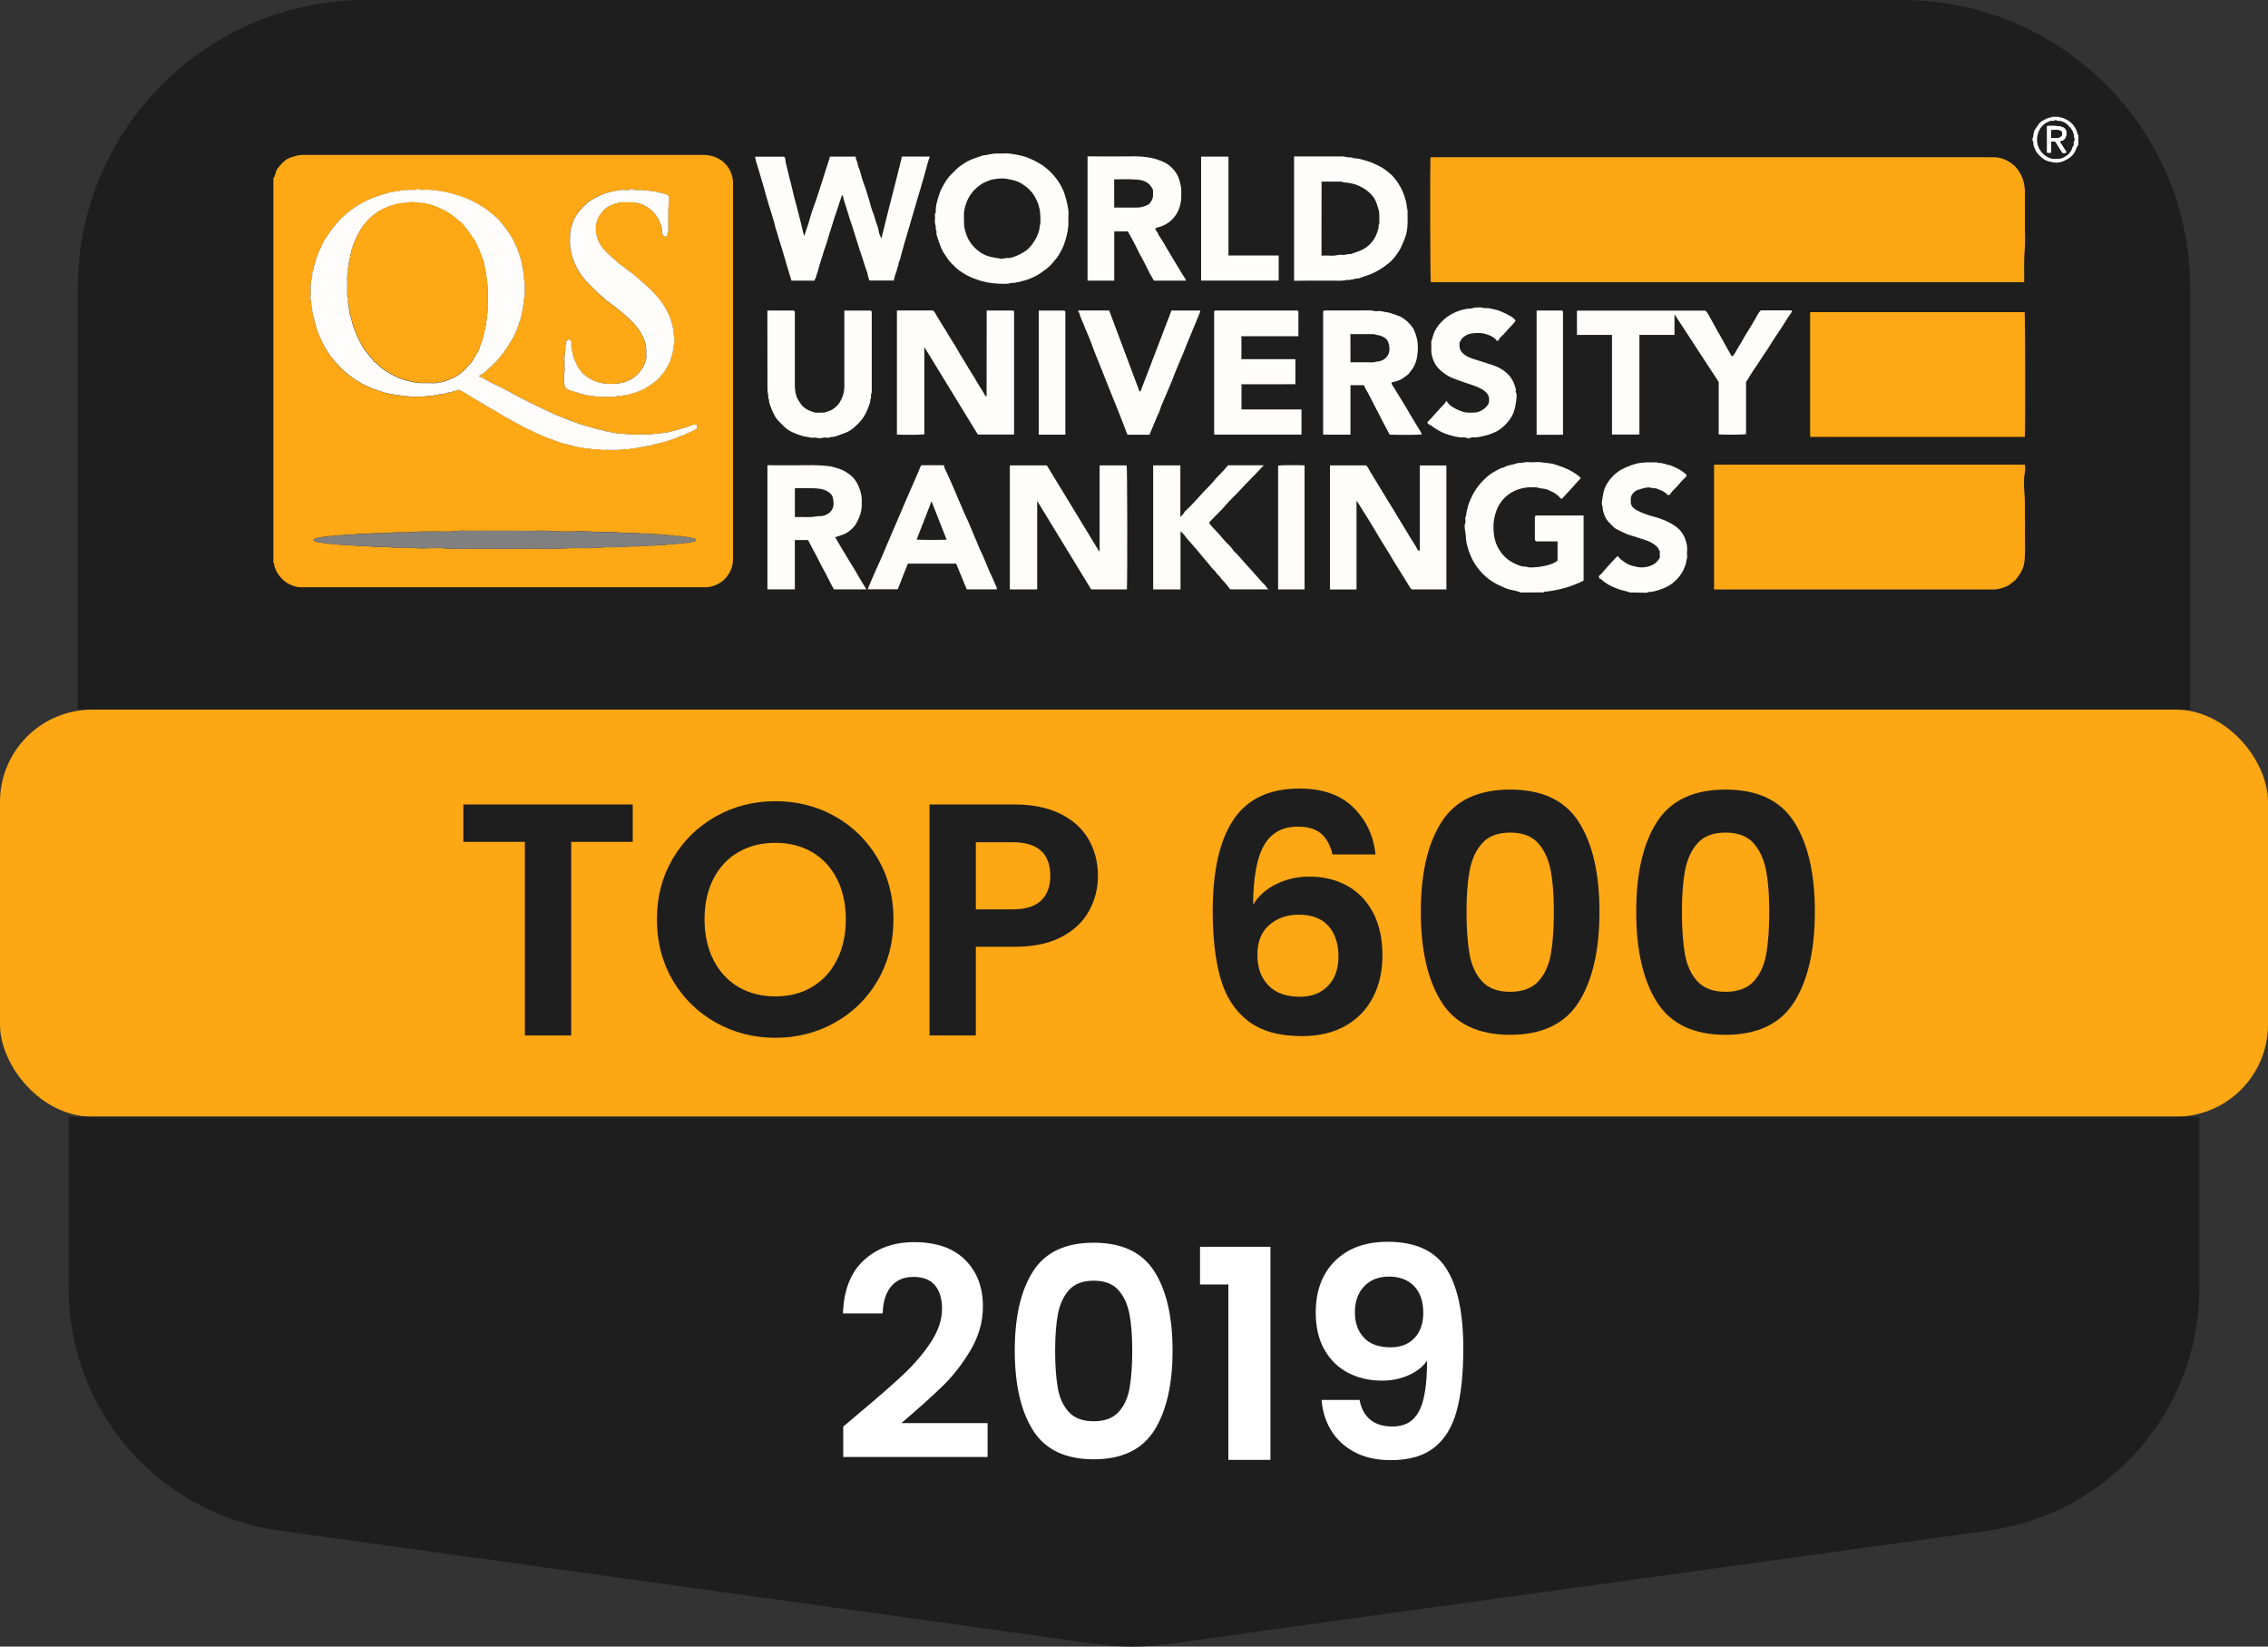 <?xml version="1.0" encoding="UTF-8"?>
<svg id="Layer_2" data-name="Layer 2" xmlns="http://www.w3.org/2000/svg" viewBox="0 0 1028.25 746.32">
  <rect x="0" y="0" width="1028.25" height="746.32" fill="#333333" stroke="none"/>
  <defs>
    <style>
      .cls-1 {
        fill: gray;
      }

      .cls-2 {
        fill: #fea815;
      }

      .cls-3 {
        fill: #1e1e1e;
      }

      .cls-4 {
        fill: #686764;
      }

      .cls-5 {
        fill: #fff;
      }

      .cls-6 {
        fill: #fea714;
      }

      .cls-7 {
        fill: #fefdfc;
      }
    </style>
  </defs>
  <g id="Layer_1-2" data-name="Layer 1">
    <g>
      <path class="cls-3" d="M862.36,0H165.89C93.74,0,35.26,58.49,35.26,130.64v191.01h957.73v-191.01C992.99,58.49,934.51,0,862.36,0ZM313.71,245.64c-.53.27-1.33-.06-1.89.4-1.53-.23-3,.53-4.52.33-.8-.1-1.47.5-2.3.37-.73-.13-1.56-.23-2.23,0-1.49.53-3.02.07-4.52.33-2.39.43-4.79.03-7.11.4-2.4.37-4.76,0-7.12.3-3.92.53-7.88,0-11.77.4-3.79.4-7.51.26-11.27.23-4.39-.03-8.74.53-13.16.4-4.43-.13-8.88-.03-13.3-.03h-13.3c-4.42,0-8.88-.07-13.3.03-3.49.1-6.92-.5-10.41-.4-3.52.1-7.04.27-10.54-.07-3.59-.36-7.18.1-10.73-.33-2.8-.33-5.59.07-8.32-.33-2.19-.3-4.42,0-6.58-.33-1.76-.27-3.52-.07-5.22-.33-1.33-.2-2.69-.07-3.99-.34-1.2-.23-2.36-.1-3.49-.33-.8-.17-1.66-.13-2.43-.33-.76-.2-1.56-.1-2.26-.33-.49-.16-1.17-.15-1.59-.68-.05-.06-.09-.13-.13-.21-.02-.05-.05-.12-.07-.18.9-.4,1.73-.96,2.69-.86.73.06,1.26-.4,1.93-.4s1.4.26,1.93-.33c.03-.04.1,0,.16,0,1.6.23,3.13-.34,4.69-.34,2.39.04,4.72-.6,7.12-.33,1.92-.7,3.95-.07,5.88-.37,3.06-.46,6.15-.06,9.18-.39,1.63-.17,3.26-.24,4.88-.27,1.63-.03,3.36.13,5.02-.03,6.52-.64,13.04-.17,19.55-.34,3.13-.66,6.22-.26,9.35-.33,3.22-.06,6.45,0,9.67,0h9.51c3.52,0,7.01.1,10.54-.03,4.15-.13,8.28.46,12.47.4,4.15-.07,8.31-.3,12.43.06,3.72.34,7.42-.1,11.07.34,2.96.33,5.92-.07,8.85.33,2.16.3,4.32,0,6.41.33,1.86.3,3.76.03,5.55.37,1.27.2,2.56.26,3.86.26.77.04,1.43.5,2.26.4.73-.06,1.56-.3,2.3.3.13.1.46.03.69,0,1.63-.13,3.13.63,4.73.73.1-.02.22.11.36.26.07.08.15.17.23.24-.04.13-.09.23-.16.32-.41.63-1.14.48-1.6.71Z"/>
      <rect class="cls-6" y="321.65" width="1028.25" height="184.5" rx="41.79" ry="41.79"/>
      <path class="cls-3" d="M31.08,506.15h966.08v77.75c0,55.38-40.86,102.27-95.72,109.85l-372.94,51.53c-10.04,1.39-20.22,1.39-30.26,0l-371.49-51.49c-54.84-7.6-95.67-54.48-95.67-109.85v-77.79Z"/>
      <g>
        <path class="cls-2" d="M332.33,82.96c0-2.46-.73-4.85-2.09-6.91-.94-1.5-2.23-2.76-3.73-3.69-2.23-1.4-4.79-2.13-7.41-2.13h-179.64c-1.56,0-3.12-.1-4.72.3-1.09.27-2.16.57-3.22.96-2.13.77-3.63,2.4-5.02,4.06-.73.86-1.53,1.86-1.53,3.16-.6.5-.23,1.53-1.03,1.89v174.52c.33-.04.33.2.33.43-.03.9.33,1.66.67,2.49,1.13,2.86,3.89,5.92,7.28,7.22,1.26.46,2.56.9,3.95.9h184.29c1-.04,1.96-.24,2.89-.57,2.76-.9,5.06-2.49,6.72-4.95,1.46-2.1,2.26-4.62,2.26-7.19-.03-56.81-.03-113.67,0-170.49ZM255.96,167.54c-.06-1.09-.06-2.19-.03-3.29,0-1.06-.2-2.16.03-3.12.4-1.5.3-3.03.3-4.52,0-.6.67-1.07.27-1.8l1.06-.93c.34-.08.58.02.79.21.05.04.1.09.15.14.14.14.28.32.43.49.04.03.08.08.13.12h0c-.37,1.68.06,3.36.36,4.99.37,1.8.97,3.53,1.8,5.12.58,1.14,1.21,2.26,2,3.25.17.21.34.42.52.62.17.19.34.37.53.54.18.18.37.35.57.51,1.39,1.11,2.9,2.03,4.52,2.73.61.27,1.22.49,1.84.67,2.86.83,5.78.84,8.67.59,2.86-.3,5.59-1.36,7.85-3.12,1.96-1.43,3.12-3.29,4.25-5.32.27-.5.1-1.13.6-1.5-.17-.86.5-1.56.37-2.46-.07-.8-.1-1.63-.04-2.43-.03-3.29-1.16-6.21-2.92-8.97-.23-.36-.47-.71-.72-1.04-.24-.34-.5-.67-.77-1-1.59-1.92-3.45-3.59-5.26-5.28-.13-.12-.26-.23-.4-.35-1.94-1.73-3.97-3.32-6.09-4.8-.48-.35-.96-.71-1.42-1.07-2.25-1.75-4.32-3.7-6.32-5.7-.02-.02-.03-.04-.05-.04-.8-.79-1.59-1.6-2.38-2.4l-.03-.03c-1-1.01-1.93-2.1-2.76-3.24-1.43-1.93-2.62-4.02-3.56-6.24-.16-.42-.32-.84-.46-1.27-.17-.5-.33-1-.47-1.51-.27-.91-.49-1.84-.67-2.77-.53-2.53-.33-5.02-.23-7.48.1-1.83.67-3.69,1.37-5.45,1.33-3.5,3.85-6.06,6.51-8.52,1.3-1.23,5.62-3.45,7.48-4.02,1.63-.53,3.29-1,4.99-1.33,1.56-.26,3.19-.6,4.85-.43.64.03,1.33.23,1.96-.3.37-.2.8-.2,1.17,0,.8.5,1.66.37,2.46.3,1.86-.17,3.69.4,5.55.4.63,0,1.3.4,1.93.3.63-.1,1.16.3,1.73.43.66.17,1.43.03,1.93.33.23.14.49.23.75.31.53.16,1.09.27,1.56.61.06.04.12.09.18.15.17.15.33.34.47.59.03.7.03,1.4-.04,2.13-.6,4.42-.23,8.88-.3,13.33,0,.67-.62,1.19-.41,1.75.01.04.03.07.05.11,0,.02.01.05.03.07-.5.7-1.06.63-1.63.53-.19-.18-.35-.39-.47-.61-.25-.43-.38-.94-.36-1.45,0-1.52-.48-3.2-1.21-4.77,0-.02-.01-.04-.03-.06-.15-.31-.3-.61-.47-.91-.32-.6-.68-1.17-1.05-1.7,0-.01-.02-.03-.03-.04-.89-1.27-1.99-2.36-3.25-3.27-.19-.15-.38-.29-.58-.42-.68-.47-1.43-.83-2.22-1.12-.02-.01-.03-.01-.04-.02-.79-.3-1.62-.53-2.46-.75-2.59-.67-5.22-.2-7.81-.33-2.66.73-5.32,1.39-7.35,3.52-1.36,1.4-2.49,2.89-3.02,4.79-.27.89-.6,1.76-.53,2.72.06.93-.1,1.86.03,2.76.1.87.46,1.66.66,2.5.3,1.43,1.17,2.56,1.9,3.72.07.11.15.22.24.35.08.11.17.22.26.34.19.23.39.48.61.74.13.14.27.29.4.44.37.4.78.82,1.2,1.24.87.86,1.79,1.7,2.55,2.34.24.2.46.38.66.53.32.26.63.55.93.84.52.49,1.04.99,1.63,1.39,1.84,1.25,3.5,2.77,5.38,3.99.01.01.03.02.04.03.69.47,1.33,1.04,1.89,1.6.05.04.09.08.14.12.82.76,1.68,1.47,2.53,2.19.11.08.21.17.31.27.2.17.39.34.58.51.91.82,1.82,1.58,2.68,2.42.29.27.57.55.84.84,2.42,2.58,4.67,5.23,6.35,8.38,1.4,2.63,1.9,3.59,2.76,6.81.37,1.4.6,2.8.7,4.23.1,1.03.33,2.06.33,3.12-.03,1.07-.4,2.06-.43,3.13-.03.93-.4,1.89-.56,2.82-.17,1.03-.8,1.93-.77,3-1.26,2.19-2.13,4.65-3.99,6.48-.6.56-.96,1.36-1.59,1.93-1.67,1.46-3.43,2.76-5.32,3.89-1.9,1.09-3.93,1.96-6.02,2.56-1.37.36-2.7.89-4.12.89-.67-.03-1.2.5-1.93.37-.67-.17-1.37-.07-1.93.3-.2.13-.57.03-.87.03-1.53,0-3.12-.1-4.65.04-1.93.13-3.82-.3-5.72-.47-1.43-.17-2.86-.46-4.25-.86-1.43-.34-2.76-.93-4.16-1.27-1.15-.29-2.25-.72-3-1.54l-.03-.03c-.11-.12-.21-.25-.3-.39-.36-1.56-.56-3.19-.53-4.79-.03-.99.5-1.92.4-2.96ZM315.31,244.93c-.41.63-1.14.48-1.6.71-.53.27-1.33-.06-1.89.4-1.53-.23-3,.53-4.52.33-.8-.1-1.47.5-2.3.37-.73-.13-1.56-.23-2.23,0-1.49.53-3.02.07-4.52.33-2.39.43-4.79.03-7.11.4-2.4.37-4.76,0-7.12.3-3.92.53-7.88,0-11.77.4-3.79.4-7.51.26-11.27.23-4.39-.03-8.74.53-13.16.4-4.43-.13-8.88-.03-13.3-.03h-13.3c-4.42,0-8.88-.07-13.3.03-3.49.1-6.92-.5-10.41-.4-3.52.1-7.04.27-10.54-.07-3.59-.36-7.18.1-10.73-.33-2.8-.33-5.59.07-8.32-.33-2.19-.3-4.42,0-6.58-.33-1.76-.27-3.52-.07-5.22-.33-1.33-.2-2.69-.07-3.99-.34-1.2-.23-2.36-.1-3.49-.33-.8-.17-1.66-.13-2.43-.33-.76-.2-1.56-.1-2.26-.33-.49-.16-1.17-.15-1.59-.68-.05-.06-.09-.13-.13-.21s-.08-.16-.11-.25c.9-.39,1.73-.96,2.7-.86.73.07,1.26-.4,1.93-.4.63-.03,1.36.23,1.92-.33.04-.03.1,0,.17,0,1.56.26,3.13-.33,4.69-.33,2.39.03,4.72-.57,7.11-.34,1.93-.66,3.96-.06,5.89-.36,3.06-.5,6.15-.07,9.17-.4,1.67-.17,3.23-.23,4.89-.27,1.7-.03,3.36.14,5.02-.03,6.52-.63,13.03-.2,19.55-.33,3.09-.67,6.22-.27,9.34-.33,3.23-.07,6.45,0,9.68,0h9.51c3.52,0,7.04.09,10.54-.04,4.18-.13,8.31.47,12.46.4,4.16-.07,8.32-.27,12.44.07,3.69.33,7.41-.1,11.07.33,2.96.33,5.95-.07,8.84.33,2.16.3,4.32,0,6.42.33,1.86.3,3.76.04,5.55.37,1.3.2,2.56.27,3.86.27.76.03,1.43.5,2.26.4.76-.07,1.59-.3,2.29.29.17.1.47.04.7,0,1.63-.13,3.13.64,4.72.74.13,0,.26.16.4.32.07.08.15.17.23.24-.04.13-.09.23-.16.32ZM316.04,194.14s-.02.01-.03.02c-.32.17-.64.36-.96.55-.82.48-1.63.98-2.48,1.32-.17.06-.35.12-.52.17-1.1.34-1.96,1.2-3.16,1.2-.12.07-.24.13-.36.19-.35.17-.69.35-1.05.5-1.43.62-2.93,1.05-4.37,1.6-1.77.64-3.63.97-5.46,1.43-.88.23-1.74.46-2.6.71-.27.07-.55.15-.82.23-.6.21-1.3-.07-1.87.31-.07.04-.13.09-.2.15-.71-.15-1.37.09-2.06.26-.34.08-.69.15-1.06.14-.73-.03-1.43.47-2.26.3-.83-.17-1.46.46-2.29.36-.8-.13-1.63-.13-2.43,0-2.99.67-6.02.14-9.01.34-.76.06-1.43-.5-2.26-.37-.73.13-1.5.13-2.23,0-1.63-.36-3.29-.33-4.88-.7-1.2-.3-2.43-.23-3.53-.7-1.1-.46-2.39-.29-3.39-.99-1.86,0-3.42-.97-5.12-1.47-1.6-.49-3.16-1.23-4.75-1.82-4.49-1.77-8.72-4.03-12.97-6.22-2.89-1.5-5.75-3.13-8.51-4.89-1.43-.9-2.99-1.66-4.46-2.56-2.42-1.46-4.88-2.92-7.34-4.35-1.83-1.07-3.6-2.33-5.76-3.2-.96.64-2.19.5-3.15,1.1-.8.43-1.8-.03-2.5.67-.93-.17-1.69.6-2.62.33-.57-.13-.84.5-1.43.4-.44-.07-1.04-.23-1.43.26-.07.04-.24.04-.34.04-1.86-.27-3.69.46-5.55.36-1.83-.1-3.72.14-5.52-.1-1.13-.16-2.26-.1-3.32-.33-1.3-.27-2.63-.3-3.89-.6-1.27-.3-2.63-.4-3.83-.8-2.06-.69-4.15-1.29-6.18-2.16-1.16-.5-2.36-1.03-3.49-1.59-2.23-1.1-4.22-2.6-6.25-4.06-2.36-1.69-4.36-3.86-6.28-6.02-2.93-3.29-5.26-7.04-6.95-11.1-1.1-2.53-2.13-5.12-2.6-7.91-.12-.74-.51-1.49-.6-2.24-.02-.09-.03-.17-.03-.26v-.06c0-.07-.01-.13-.02-.2-.01-.09-.02-.17-.04-.26-.08-.35-.21-.69-.28-1.03-.05-.29-.07-.59.01-.91,0-.01-.01-.01-.01-.02-.23-.35-.33-.72-.37-1.1-.07-.49-.03-1.01-.06-1.53-.02-.3-.06-.6-.16-.9-.13-.35-.19-.74-.2-1.14-.05-.87.1-1.8.1-2.69,0-1-.08-2.02-.03-3.01.01-.24.03-.48.06-.71.17-1.23.14-2.53.6-3.73.04-.15.06-.3.07-.46.03-.2.04-.41.02-.62-.02-.09-.03-.18-.05-.28v-.08c0-.42.3-.74.39-1.15.6-2.82,1.43-5.58,2.5-8.28.5-1.29,1.16-2.49,1.73-3.75.83-1.93,2.12-3.59,3.29-5.36.83-1.26,1.83-2.39,2.76-3.55.83-1.07,1.76-2.07,2.72-3,2.13-2.02,4.46-3.85,6.92-5.42,1.16-.76,2.36-1.46,3.62-2.06,1.93-.93,3.89-1.76,5.89-2.46,1.83-.63,3.69-1.03,5.52-1.66.6-.2,1.33.17,1.89-.4,1.13.1,2.23-.26,3.29-.43,2.03-.33,4.06-.23,6.09-.27.6,0,1.13-.7,1.73-.33.76.47,1.53.37,2.29.3,2.16-.17,4.29.17,6.42.4,1.86.26,3.75.63,5.58,1.1,1.86.43,3.73.99,5.52,1.66,2.13.76,4.16,1.66,6.12,2.76,1.79,1,3.56,2.09,5.22,3.29.8.56,1.46,1.26,2.19,1.83,1.1.8,2.1,1.73,3,2.72,1.99,2.33,3.95,4.69,5.51,7.38,1.14,1.87,2.1,3.86,2.9,5.89.37.87.7,1.75.98,2.66.1.3.2.61.28.92.1.32.19.64.27.97.13.52.25,1.04.36,1.57.27,1.46.6,2.89.77,4.35.01.12.02.25.03.38.06.88.03,1.77.27,2.58.06.24.12.48.16.72.19,1.04.17,2.08.14,3.12-.01.58-.02,1.16,0,1.75.01.47.04.95.01,1.44-.03.57-.11,1.14-.31,1.72-.34.93-.04,1.96-.3,2.95-.08.32-.14.64-.21.96-.19.96-.35,1.92-.52,2.9-.21,1.17-.54,2.3-.91,3.42-.21.67-.44,1.33-.66,2-.73,2.23-1.69,4.36-2.89,6.38-1.2,2.06-2.49,4.06-3.89,5.99-.94,1.26-1.95,2.48-3.02,3.65-.98,1.06-2,2.07-3.07,3.04-.11.1-.22.19-.33.29-.17.15-.33.31-.5.46-1.15,1.05-2.31,2.14-3.75,2.83-.01.01-.02.01-.03.03-.02.01-.03.02-.05.04-.07.08-.15.19-.25.3,2.46.96,4.55,2.52,6.98,3.62,2.42,1.1,4.82,2.3,7.15,3.59,5.32,2.96,10.8,5.59,16.29,8.25,2.79,1.39,5.72,2.59,8.64,3.72,2.93,1.13,5.89,2.23,8.88,3.16,1.53.46,3.12.83,4.65,1.3,1.63.49,3.29.69,4.86,1.26.13.07.3.1.46.1.6.07,1.2-.1,1.8.3.46.3,1.13.13,1.76.33.83.27,1.83.27,2.76.33,2.36.17,4.72.63,7.11.44,1.3-.1,2.63-.1,3.96,0,2.09.16,4.16-.5,6.25-.37.7-.53,1.56-.17,2.26-.4.18-.05.36-.09.55-.1.18-.03.36-.04.54-.05h.12c.18-.02.36-.03.53-.05.18-.03.35-.06.52-.13.7-.27,1.43-.47,2.16-.6,1.77-.43,6.45-1.73,8.15-2.46.04-.01.08-.03.12-.05.15-.07.28-.15.41-.25l.03-.03h1.8c.23.53.1,1.09.1,1.69Z"/>
        <path class="cls-7" d="M689.63,268.58c-.17-.1-2.03-.66-2.19-.7-1.8-.4-3.59-.7-5.29-1.46-.93-.4-1.86-.86-2.76-1.26-3.26-1.56-6.15-3.79-8.48-6.55-1.8-2.09-3.26-4.46-4.29-7.02-.96-2.23-1.6-4.59-1.96-6.98-.13-1.16-.07-2.36-.33-3.49-.2-.83-.2-1.63-.3-2.46-.13-.86.47-1.6.4-2.46-.07-.8-.33-1.7.3-2.46-.07-1.23.4-2.36.63-3.52.37-1.83,1.1-3.46,1.9-5.09,1.56-3.32,3.82-6.25,6.58-8.68,1.16-1.1,2.46-2.03,3.86-2.76,1.33-.66,2.53-1.63,4.09-1.8,1.93-1.3,4.36-1.16,6.38-2.06,1.6.17,3.13-.53,4.69-.37,1.16.1,2.29.1,3.46,0,1.83-.2,3.59.33,5.39.43,1.23.1,2.46.33,3.66.73,1.16.4,2.33.8,3.46,1.23,2.73,1.03,5.98,2.89,7.61,4.59.07.1.1.2.13.3,0,.07.03.13,0,.17-1.73,1.63-3.19,3.56-4.85,5.29-1.23,1.3-2.43,2.66-3.66,3.92-.63-.17-.9-.63-1.23-1-.96-.96-2.09-1.76-3.36-2.33-1.23-.57-2.39-1.2-3.79-1.3-.66-.03-1.3-.13-1.93-.33-.7-.23-1.4-.33-2.13-.3-.7,0-1.4-.03-2.06,0-.5.03-1,.03-1.5.1-2.46.3-4.85,1.1-6.98,2.33-2.06,1.26-3.82,2.99-5.12,5.02-1.26,1.99-1.99,4.22-2.49,6.55s-.43,4.79-.2,7.11c.27,2.69,1.16,5.29,2.66,7.55,1.66,2.63,4.09,4.69,6.92,5.98,1.56.7,3.19,1.46,4.99,1.3,1.16.53,2.43.4,3.66.33,2.26-.1,4.46-.47,6.62-1.1,1.46-.37,2.83-1,4.02-1.9v-8.74h-9.67c-.6-.33-.6-.76-.6-1.26v-10.01l.47-.47h21.61v29.52c-2.43,1.23-4.95,2.23-7.58,3.03-1.2.37-2.39.7-3.59.96-2.23.4-4.39.93-6.65,1.03-.03,0-.07.2-.13.3l-10.34.07Z"/>
        <path class="cls-7" d="M739.07,268.58c-.17-.1-2.03-.66-2.19-.7-1.2-.23-2.39-.57-3.56-1.03-.76-.33-1.6-.6-2.36-.96-1.8-.8-3.46-1.9-4.89-3.22-.27-.27-.6-.27-.86-.47-.3-.27-.33-.57-.33-1.06,1.6-1.36,2.86-3.19,4.39-4.79,1.36-1.46,2.69-2.93,4.09-4.36.9,1.1,1.96,2.03,3.16,2.79,1.13.8,2.43,1.4,3.76,1.73,1.5.33,2.99.8,4.55.66,1.36-.1,2.69-.4,3.92-.9,1.7-.7,2.63-1.76,3.76-3.39v-3.06c-.5-.7-.7-1.5-1.33-2.09-1.46-1.43-3.29-2.26-5.19-2.93-2.53-.9-5.09-1.63-7.61-2.43-1.03-.33-5.78-2.53-6.45-3.16-1.66-1.63-3.52-3.13-4.42-5.42-.43-1.16-.86-2.33-.9-3.59-.03-.9-.53-1.7-.37-2.63.43-2.73.7-5.49,2.09-7.95,1.3-2.23,2.99-4.16,5.05-5.69,2.19-1.66,5.75-3.03,8.31-3.72,3.06-.83,6.15-.66,9.24-.63.66,0,1.4.4,2.09.3.73-.1,1.33.57,2.09.33.53.63,1.33.37,1.99.63,2.76,1.03,5.35,2.33,7.48,4.32v.76c-.86.76-1.66,1.6-2.43,2.46-1.3,1.6-2.69,3.09-4.19,4.49-.33.33-.4.9-.83,1.23-.3.23-.66.33-1.03.3-1.26-1.53-3.06-2.26-4.92-2.86-.13-.03-.2-.27-.43-.23-1.3.2-2.49-.53-3.82-.37-1.23.13-4.75,1.03-5.65,1.76-1.13.93-1.99,2.06-1.93,3.69.03.63,0,1.26,0,1.9.07.07.13.17.17.27.47,1.46,1.63,2.23,2.89,2.89,2.29,1.16,4.69,2.06,7.21,2.66,1.56.4,3.06.9,4.55,1.53,1.9.73,3.72,1.7,5.39,2.86,2.23,1.56,3.86,3.79,4.65,6.38.47,1.46.83,2.96.7,4.55-.1.93-.1,1.86,0,2.76.1.86-.4,1.6-.43,2.46s-.47,1.73-.8,2.59c-1.1,2.89-3.06,5.19-5.39,7.08-1.7,1.4-3.76,2.26-5.85,2.96-1.7.57-3.42,1.13-5.25,1.06-.13,0-.27.1-.3.23v.1l-7.85-.13Z"/>
        <path class="cls-5" d="M934.07,64.65c-.07-.13-.1-.3-.1-.43l.53-.53h.57c1.76-1.03,1.83-2.66,1.66-4.36-.76-1.23-.83-1.36-1.7-1.66-.7-.3-1.43-.47-2.19-.53-1.56-.1-3.09-.03-4.69-.03v12.07h1.7v-5.12h1.93c1.1,1.73,2.19,3.42,3.32,5.22.53-.1,1.09.1,1.63-.13.03-.2,0-.37-.1-.53-.86-1.33-1.73-2.63-2.56-3.96ZM929.88,62.58v-3.72c1.5.07,3.06-.37,4.62.33.57.6.57,1.36.5,2.19-.43.6-1.06,1.03-1.8,1.2h-3.32Z"/>
        <path class="cls-5" d="M942.01,61.09c-.57-2.99-2.46-5.55-5.19-6.92-1-.47-1.93-1.03-3.06-.96-.03.03-.1-.17-.13-.27h-3.46c-.07.1-.1.3-.13.3-1.2-.03-2.19.53-3.19,1.06-1,.53-2.03,1.1-2.59,2.03-.73,1.16-1.83,2.16-2.13,3.62-.1.53-.33,1.06-.27,1.6.1.6-.57.96-.37,1.6.07.2-.07.57.03.66.53.47.27,1.06.33,1.6.03.27.1.53.2.76,1.2,3.13,1.5,3.29,3.56,5.22,1.63,1.53,3.69,1.96,5.79,2.29,1.46.17,2.99-.07,4.32-.73,2.16-.96,4.12-2.23,5.19-4.59.4-.86.66-1.86,1.33-2.63l.07-4.52c-.1-.07-.3-.07-.3-.13ZM940.22,64.25c-.23.37-.03,1-.03,1.66-.76.6-.7,1.56-1.16,2.39-.76,1.2-1.76,2.16-2.99,2.83-.9.5-1.86.83-2.89.9-.53,0-1.06-.07-1.56,0-2.03.2-4.52-1.36-5.75-2.76-1.86-2.03-2.66-4.82-2.16-7.51.6-3.29,2.46-5.85,5.88-6.92.47-.17.9-.03,1.33-.1.33-.03.73.1.8-.33.57-.1.8.37,1.33.37,1.73-.03,3.36.66,4.52,1.93,1.06,1.06,2.16,2.16,2.43,3.79.63.5,0,1.26.43,1.9.33.47.23,1.2-.17,1.86Z"/>
        <path class="cls-5" d="M934.07,64.65c-.07-.13-.1-.3-.1-.43l.53-.53h.57c1.76-1.03,1.83-2.66,1.66-4.36-.76-1.23-.83-1.36-1.7-1.66-.7-.3-1.43-.47-2.19-.53-1.56-.1-3.09-.03-4.69-.03v12.07h1.7v-5.12h1.93c1.1,1.73,2.19,3.42,3.32,5.22.53-.1,1.09.1,1.63-.13.03-.2,0-.37-.1-.53-.86-1.33-1.73-2.63-2.56-3.96ZM929.88,62.58v-3.72c1.5.07,3.06-.37,4.62.33.57.6.57,1.36.5,2.19-.43.6-1.06,1.03-1.8,1.2h-3.32Z"/>
        <path class="cls-6" d="M917.71,127.88h-269.03c-.27-1.46-.4-49.8-.13-56.62h255.27c3.22,0,6.02,1.16,8.58,3.13,1.99,1.53,3.22,3.46,4.26,5.65.53,1.23.9,2.56,1.1,3.89.53,3.22.2,6.48.27,9.71.07,3.22,0,6.45,0,9.67s.23,6.58-.07,9.84c-.23,2.43-.23,4.85-.27,7.28,0,2.43.03,4.92.03,7.45h0ZM777.11,267.19v-56.59h140.97c0,1.13.2,2.29-.03,3.39-.63,3.13-.47,6.28-.23,9.34.27,3.19.17,6.35.23,9.54s0,6.45,0,9.67.1,6.45-.03,9.67c-.1,2.66-.53,5.29-2.06,7.61-.93,1.4-1.73,2.83-3.16,3.86-1.06.76-2.03,1.66-3.26,2.16-1.76.7-3.52,1.33-5.49,1.33h-126.94Z"/>
        <path class="cls-2" d="M820.66,198.03v-56.55h97.25c.27,1.43.37,50.57.1,56.55h-97.35Z"/>
        <path class="cls-7" d="M399.59,108.13c3.06-12.63,6.35-24.87,9.34-37.17h12.6c-.37,1.16-.76,2.26-1.06,3.36-.5,1.7-.86,3.42-1.4,5.12-.86,2.76-1.53,5.59-2.43,8.31-.86,2.76-1.56,5.45-2.39,8.18-.86,2.76-1.6,5.55-2.43,8.31-.66,2.19-1.33,4.39-1.96,6.62-.4,1.4-.73,2.83-1.16,4.19s-.57,2.86-1.33,4.09c.2,1.1-.57,1.96-.7,2.99s-.73,1.9-.93,2.86c-.13.7-.5,1.36-.43,2.16h-10.97c-.66-.3-.2-1.16-.76-1.56-.17-2.19-1.23-4.09-1.8-6.15-.73-2.66-1.8-5.25-2.56-7.91-.63-2.16-1.43-4.26-2.03-6.42-.7-2.63-1.8-5.15-2.49-7.75-.6-2.16-1.4-4.29-2.03-6.42-.23-.8-.43-1.63-.63-2.39-.76,0-.47.47-.57.73-.5,1.46-1.03,2.93-1.46,4.39-.83,2.66-1.86,5.25-2.59,7.91-.6,2.13-1.4,4.16-1.96,6.28-.7,2.69-1.83,5.25-2.53,7.91-.57,2.06-1.4,4.06-1.86,6.15-.3,1.4-.96,2.73-1.26,4.12-.1.47-.8.6-.37,1.16h-10.61c-.5-1.7-1.03-3.32-1.5-4.95-.57-1.96-1.13-3.89-1.73-5.85-.66-2.19-1.26-4.42-1.99-6.58-.37-1.16-.76-2.36-1.06-3.52-.27-1.2-.8-2.23-1.03-3.39-.3-1.43-.7-2.83-1.16-4.19-.43-1.4-.83-2.76-1.26-4.12-.33-1.1-.76-2.23-1.03-3.39s-.73-2.26-1-3.39c-.5-2.33-1.33-4.52-1.93-6.82-.43-1.6-.9-3.19-1.4-4.75-.53-1.7-1.13-3.36-1.4-5.22h13.1c.73.5.6,1.5.73,2.29.33,1.76.86,3.46,1.23,5.19.33,1.63.83,3.22,1.23,4.85.5,2.03.96,4.09,1.46,6.12.4,1.63.86,3.19,1.3,4.82.47,1.7.9,3.42,1.3,5.15.5,1.93,1,3.86,1.4,5.82.13.53.4,1,.53,1.73.7-2.03,1.33-3.89,1.93-5.78.73-2.29,1.26-4.65,2.13-6.88s1.6-4.42,2.29-6.65c1.16-3.66,2.33-7.31,3.52-10.97.63-1.86,1.2-3.76,1.8-5.72h11.64c-.03,1,.57,1.86.83,2.86.2.76.27,1.6.63,2.33s.5,1.53.76,2.26.4,1.6.66,2.33c.47,1.36.83,2.76,1.4,4.09s.8,2.66,1.26,3.96c.47,1.33.86,2.66,1.2,4.02.33,1.46.83,2.86,1.4,4.22.53,1.3.73,2.66,1.23,3.99.47,1.23.96,2.49,1.13,3.86.07,1,.66,1.96,1.16,3.22h0ZM759.15,151.79h-15.89v45.18h-12.43v-45.18h-15.89v-11h58.25c.63.5,1.03,1.26,1.5,2.03,1.3,2.29,2.53,4.59,3.79,6.88,1.63,2.89,3.32,5.75,4.85,8.68.43.86,1.03,1.63,1.4,2.53.13.3.43.53.8.53,1.1-1.1,1.7-2.66,2.53-3.99.86-1.33,1.73-2.83,2.53-4.29s1.7-2.76,2.53-4.16,1.7-2.86,2.56-4.29,1.43-2.93,2.66-4.06h13.86c.3.47.13.76-.17,1.2-1.1,1.56-2.13,3.13-3.13,4.75-2.06,3.36-4.42,6.55-6.45,9.94-1.26,2.16-2.83,4.12-4.12,6.25-1.99,3.22-4.36,6.18-6.12,9.54-.17.23-.37.43-.6.63v23.84c-1.4.23-8.44.3-12.4.1v-23.77l-20.05-30.69v9.34Z"/>
        <path class="cls-7" d="M447.33,140.75h12l.43.43v55.79h-16.42c-8.01-13-15.96-26.2-24.27-39.66v39.56c-1.43.23-8.64.3-12.43.1v-56.25h16.29c1.03.63,1.33,1.83,1.96,2.76,1.26,1.93,2.36,3.99,3.66,5.92.8,1.2,1.46,2.49,2.23,3.72,1.23,1.96,2.53,3.89,3.62,5.92,1.33,2.46,2.96,4.75,4.32,7.18,1,1.73,2.09,3.39,3.13,5.09.83,1.4,1.63,2.76,2.46,4.16.7,1.2,1.63,2.29,2.19,3.59.13.33.43.57.8.63l.03-38.93Z"/>
        <path class="cls-7" d="M494.71,267.15l-24.47-40.1v40.1h-12.4v-56.22h16.76c7.91,12.97,15.83,25.97,23.74,39,.03-.03.1-.07.13-.1s.07-.1.07-.13v-38.77h12.27c.27,1.46.37,49.64.1,56.22h-16.19Z"/>
        <path class="cls-7" d="M643.69,249.53v-38.57h12.07v56.19h-15.76c-.43-.37-.76-.83-1.03-1.36-1.03-1.76-2.16-3.49-3.22-5.22-1.2-1.93-2.43-3.82-3.59-5.75-1.13-1.83-2.19-3.69-3.32-5.52-1.03-1.7-2.13-3.39-3.16-5.09-.83-1.4-1.63-2.79-2.46-4.16-1.1-1.8-2.19-3.59-3.29-5.39-1.16-1.86-2.43-3.72-3.52-5.62-.43-.73-.86-1.43-1.4-2.09v40.23h-12.04v-56.25h16.39c.9.76,1.26,1.93,1.9,2.96,1.1,1.8,2.19,3.59,3.29,5.35,1.1,1.8,2.19,3.59,3.29,5.39s2.06,3.52,3.19,5.22c.96,1.43,1.8,2.96,2.66,4.42,1.1,1.8,2.19,3.59,3.29,5.39.83,1.4,1.66,2.76,2.49,4.16,1.1,1.8,2.33,3.49,3.26,5.39.2.33.6.47.96.33h0Z"/>
        <path class="cls-7" d="M484.37,99.06c0,.96.03,1.96,0,2.93-.2,3.22-1.03,6.28-2.16,9.28-.6,1.63-1.53,3.06-2.33,4.55-.4.66-.86,1.26-1.4,1.83-1.2,1.46-2.36,2.93-3.92,4.09-1.76,1.3-3.46,2.66-5.45,3.59-2.06,1-4.19,1.86-6.48,2.23-.57.6-1.43.13-2.03.47-.7.4-1.46.03-2.16.23-1.96.57-3.96.37-5.92.3-3.26-.13-6.52-.73-9.58-1.83-1.56-.5-3.09-1.16-4.55-1.93-1.06-.6-2.13-1.26-3.16-1.96-1.46-1-2.63-2.29-3.89-3.52-1.33-1.33-2.29-2.93-3.32-4.49-1.46-2.16-2.13-4.65-2.96-7.05-.27-.76-.63-1.66-.47-2.56.1-.66-.5-1.2-.37-1.93.07-.66-.03-1.33-.27-1.93-.23-.8-.13-1.73-.03-2.56.07-.83-.37-1.7.3-2.46.1-.13.03-.43.03-.7-.07-2.56.73-4.95,1.5-7.31.4-1.33.93-2.59,1.63-3.82,1.13-1.9,2.16-3.79,3.76-5.35.83-.8,1.63-1.63,2.43-2.43,1.16-1.2,2.59-2.03,3.96-2.93,2.19-1.46,4.72-2.19,7.18-3.06.57-.2,1.13-.33,1.7-.4,1.93-.2,3.79-.86,5.75-.76s3.96-.2,5.88.07c2.96.43,5.95.93,8.74,2.16,2.13.9,4.16,1.99,6.08,3.26,2.03,1.46,3.86,3.19,5.45,5.12,1.43,1.76,2.63,3.72,3.59,5.78.66,1.4,1.03,2.93,1.46,4.39s.66,2.96.93,4.42c.3,1.36.07,2.86.07,4.29h0ZM437.02,99.32c.13,1.26-.1,2.76.3,4.29.53,2.16,1.2,4.22,2.46,6.08,1.56,2.33,3.62,4.22,6.08,5.52,2.46,1.33,5.15,1.56,7.81,2.03,1.16.2,2.19-.43,3.32-.33,1.03.1,1.96-.23,2.86-.57,1.86-.66,3.66-1.56,5.29-2.73,1.8-1.26,2.89-2.96,4.06-4.72.73-1.13,1.16-2.43,1.66-3.62.47-1.13.4-2.46.73-3.66.27-1.03.07-6.18-.37-7.25-.3-.76-.3-1.6-.66-2.33-.33-.73-.73-1.53-1.1-2.29-1.46-2.96-3.79-5.02-6.62-6.72-2.06-1.23-4.36-1.56-6.62-1.99-1.9-.37-5.75,0-7.61.73-1.6.6-3.19,1.23-4.55,2.33-1,.73-1.9,1.56-2.76,2.46-1.2,1.4-2.19,2.99-2.93,4.69-.66,1.46-1.33,4.42-1.33,5.32s-.03,1.66-.03,2.76h0ZM586.7,127.25v-56.35h21.41c.9-.03,1.76.1,2.63.33.8.23,1.63-.1,2.46.3.63.3,1.5.23,2.26.33,1.63.2,3.13.83,4.69,1.23,1.93.5,3.66,1.5,5.42,2.33,1.03.5,1.99,1.1,2.86,1.83,1.03.86,2.16,1.63,3.06,2.66,2.36,2.63,4.16,5.72,5.25,9.08.53,1.63,1.06,3.29,1.1,5.09,0,.37.33.76.3,1.23-.03,2.53.13,5.09-.07,7.61-.1,1.3-.33,2.59-.73,3.82-.66,2.03-1.5,3.99-2.43,5.92-.5,1-1.2,1.8-1.76,2.73-.96,1.46-2.16,2.76-3.52,3.86-2.16,1.8-4.55,3.32-7.08,4.52-2.06,1-4.32,1.5-6.45,2.39-1.83-.03-3.56.93-5.42.7-2.59.66-5.22.27-7.81.33-2.69.07-5.42,0-8.11,0l-8.05.07ZM599.14,115.85c1.7,0,3.26-.07,4.82.03s2.99-.63,4.52-.37c1.3.23,2.53-.53,3.82-.33,1.8-.7,3.66-1.13,5.39-2.03,2.66-1.36,4.82-3.56,6.08-6.28.5-1,.73-2.13,1.13-3.16.3-.76-.13-1.7.47-2.43.07-.1.03-.33,0-.5-.13-1.86.2-3.69-.3-5.55-.43-1.63-1.2-4.16-2.13-5.52-.96-1.36-2.16-2.56-3.49-3.56-1.43-1.03-3.03-1.86-4.69-2.46-1-.4-2.13-.47-3.13-.76-1.13-.37-2.33.07-3.36-.63h-9.11l-.03,33.55Z"/>
        <path class="cls-7" d="M618.35,174.59h-6.08v22.41h-12.4v-55.85l.43-.43h1.26c6.62,0,13.23.03,19.85-.03.86,0,1.6.4,2.46.37.83-.03,1.76-.17,2.59.03,1.46.37,2.96.43,4.42.96,1.36.43,2.73.93,4.06,1.5,2.16,1.03,4.89,3.62,5.98,5.72.6,1.23,1.06,2.56,1.4,3.92.66,2.56.6,5.22.27,7.78-.33,2.63-1.23,5.22-3.09,7.35-.47.53-.8,1.26-1.4,1.63-1.23.76-2.26,1.86-3.69,2.36-1.13.37-2.19.86-3.39.96-.17.3-.17.66.03.93.9,1.43,1.76,2.83,2.63,4.26,1.33,2.16,2.66,4.32,3.96,6.48.76,1.3,1.5,2.59,2.26,3.89,1.3,2.16,2.66,4.32,3.96,6.48.3.5.53,1.03.8,1.56-1.33.27-9.08.33-14.63.13-1.03-1.96-2.06-3.89-3.09-5.82-.76-1.46-1.5-2.96-2.26-4.42-1.5-2.89-2.96-5.78-4.49-8.68-.63-1.13-1.33-2.19-1.83-3.49h0ZM612.27,164.22h6.18c1.1-.03,2.19-.03,3.26.03,1.1.13,2.06-.37,3.13-.43,1.2-.13,2.29-.6,3.19-1.4,2.09-1.73,2.19-4.12,1.63-6.42-.5-2.06-1.43-2.96-3.92-3.89-.6-.23-1.23-.13-1.73-.37-.63-.23-1.3-.33-1.96-.3h-9.81l.03,12.77Z"/>
        <path class="cls-7" d="M366.34,244.78h-5.98v22.34h-12.43v-56.15c.43-.23.96-.1,1.46-.1,6.52,0,13.03.07,19.52-.03,2.26,0,4.52.17,6.75.43.96.1,1.93.3,2.83.6,1.43.5,2.93.8,4.19,1.56,4.02,2.36,5.65,4.09,7.31,8.94.43,1.3.66,2.66.7,4.06,0,.57-.03,1.16,0,1.73.17,3.09-.8,5.88-2.19,8.58-1,1.93-2.49,3.36-4.29,4.55-1.66,1.13-3.62,1.53-5.59,2.19.86,1.46,1.73,2.96,2.63,4.46.83,1.4,1.66,2.76,2.49,4.16,1.33,2.16,2.66,4.32,3.96,6.48.76,1.3,1.5,2.63,2.26,3.89.9,1.53,1.83,3.03,2.83,4.65h-14.73c-1.66-2.93-3.09-6.08-4.79-9.11-1.66-2.96-2.99-6.05-4.69-8.94-.73-1.4-1.43-2.83-2.23-4.29h0ZM360.32,234.3c.13.03.3.07.47.07,3.06-.17,6.12.3,9.18-.3,1.13-.23,2.33,0,3.49-.33,1.96-.6,3.42-1.7,4.16-3.62.5-1.33.3-2.66.07-4.06-.3-2.03-1.73-2.96-3.19-3.69-1.66-.83-3.59-.96-5.42-1.06-2.46-.1-4.95-.03-7.41-.03-.43,0-.9-.17-1.3.17v12.87h-.03Z"/>
        <path class="cls-7" d="M523.77,103.64c.17,1.03,1.23,1.63,1.4,2.69,1.93,2.79,3.52,5.78,5.29,8.71,1.36,2.26,2.73,4.52,4.09,6.78.96,1.6,1.9,3.26,2.99,4.82.1.17.1.3.07.57h-14.4c-.23-.13-.33-.5-.53-.83-1.76-2.83-3.03-5.92-4.62-8.78-1.6-2.79-2.89-5.72-4.42-8.54-.76-1.43-1.6-2.79-2.29-4.19h-6.18v22.34h-12.1v-56.32h1.7c6.75,0,13.47.07,20.21-.03,1.86.03,3.72.17,5.55.47,1.66.23,3.29.63,4.85,1.23,1.6.57,3.16,1.23,4.42,2.19,2.43,1.86,4.26,4.29,5.05,7.35.33,1.4.73,2.76.7,4.19-.03,1.16.07,2.29,0,3.46-.27,4.22-1.83,7.91-5.15,10.64-1.56,1.26-3.36,2.16-5.32,2.63-.2.07-.47-.03-.6.2s-.6.03-.7.43h0ZM505.15,94.07c3.52,0,6.95-.03,10.41,0,1.73.03,3.29-.5,4.85-1.23,1.16-.57,2.33-2.76,2.33-3.86v-3.03c-.17-.17-.3-.37-.37-.6-.66-1.33-1.76-2.39-3.13-3.06-1.46-.73-3.06-.83-4.59-.93-3.13-.23-6.28-.07-9.51-.07v12.77Z"/>
        <path class="cls-7" d="M556.71,210.9h16.26c-.47.47-.83.8-1.13,1.16-2.93,3.29-6.18,6.28-9.11,9.54-2.16,2.43-4.65,4.55-6.75,7.05-2.39,2.86-5.19,5.29-7.68,8.01.03.3-.07.57.17.83.6.6,1.03,1.33,1.63,1.9,1.8,1.76,3.42,3.66,5.02,5.55,1.33,1.56,3.06,2.83,4.09,4.65.07.1.13.17.23.23,1.9,1.66,3.39,3.69,5.09,5.52,2.13,2.26,4.16,4.62,6.22,6.92.9,1,1.76,2.06,2.76,2.96.57.53.7,1.36,1.63,1.9h-17.39c-1.13-1.43-2.23-2.99-3.62-4.29-.6-.53-.83-1.3-1.43-1.83-.53-.47-1.16-.9-1.4-1.66-.03-.13-.23-.27-.33-.37-1.26-1.06-2.19-2.43-3.26-3.69-1.5-1.8-3.06-3.52-4.49-5.35-.9-1.13-1.93-2.23-2.86-3.32-1.06-1.3-2.29-2.43-3.22-3.82-.47-.7-1.16-1.23-1.93-2.03v26.4h-12.4v-56.22h12.33v23.41c.73-.96,1.53-1.4,1.86-2.26.13-.33.53-.6.83-.86,2.83-2.59,5.25-5.55,7.88-8.34,1.56-1.66,3.22-3.19,4.65-4.95,1.46-1.83,3.22-3.36,4.75-5.12.57-.63,1.06-1.3,1.6-1.9h0ZM562.86,174.19v11.4h27.2v11.4h-39.6v-55.85l.4-.4h37.37l.43.43v11.24h-25.83v10.37h24.47v11.37l-24.44.03ZM347.89,140.75h11.97l.5.5v34.04c.07,1.36.27,2.73.66,4.06.33,1.33,1.13,2.29,1.8,3.39,1.53,2.49,4.42,3.66,6.52,4.22.96.27,2.06-.03,3.09.07,1.4.13,2.59-.43,3.79-.86,1.7-.63,3.59-2.33,4.52-3.89,1.33-2.13,2.06-4.59,2.06-7.08v-34.44h12l.43.53v35.41c.07.73-.07,1.43-.3,2.13-.27.63.3,1.46-.33,2.09.07,1.46-.57,2.73-1.06,4.06-.6,1.66-1.43,3.26-2.46,4.69-1.13,1.5-2.43,2.86-3.86,4.06-1.26,1.16-2.79,2.06-4.42,2.63-1,.3-1.96.76-2.99,1.1-.9.27-1.73.66-2.69.6-.73-.07-1.33.53-2.09.37-.7-.17-1.4-.17-2.06,0-.86.27-1.8.27-2.69,0s-1.99.13-2.89-.1c-1.3-.37-2.66-.4-3.96-.83-1.3-.4-2.53-.9-3.72-1.4-1.63-.66-3.09-1.63-4.32-2.86-.76-.76-1.53-1.56-2.33-2.33-.8-.83-1.5-1.76-1.99-2.79-.93-1.8-1.7-3.66-2.29-5.59-.23-.7.1-1.46-.47-2.06.13-1.4-.4-2.76-.37-4.16-.03-11.8-.03-23.61-.03-35.54h0ZM417.77,210.87h10.11c.33.27.1.63.23.96,1.1,2.33,2.16,4.62,3.19,6.98,1.06,2.43,2.13,4.89,3.13,7.35.53,1.33,1.2,2.63,1.73,3.96s1.1,2.66,1.73,3.96c.86,1.83,1.7,3.66,2.43,5.55,1.06,2.73,2.36,5.35,3.39,8.11.53,1.4,1.3,2.69,1.86,4.06.83,2.06,1.76,4.09,2.59,6.18.53,1.4,1.23,2.69,1.86,4.06.66,1.46,1.26,2.93,1.9,4.39.03.23.03.47,0,.7h-13.63l-4.79-11.67h-21.91l-4.59,11.64h-13.6c.23-.76.53-1.53.9-2.26.93-2.03,1.73-4.12,2.66-6.15,1.2-2.73,2.53-5.42,3.62-8.18,1-2.43,2.03-4.79,3.06-7.21,1.03-2.39,2.13-4.89,3.16-7.31s2.06-4.79,3.06-7.21c.76-1.83,1.6-3.59,2.36-5.42,1.06-2.49,2.13-4.99,3.26-7.48.66-1.43,1.26-2.93,1.83-4.42.17-.17.3-.37.47-.57h0ZM429.18,244.61c-2.29-5.82-4.52-11.5-6.85-17.39l-6.75,17.35c1.73.2,11.47.2,13.6.03h0ZM647.11,191.42c1.7-1.7,3.16-3.49,4.75-5.19,1.06-1.16,2.13-2.36,3.22-3.46.27-.27.33-.66.66-1.13.43.7.93,1.3,1.5,1.86,1.26,1.23,4.52,2.76,6.25,3.22s3.49.33,5.22.27c1.26-.07,2.46-.63,3.59-1.3.76-.5,1.43-1.1,1.99-1.83,1.2-1.4,1.13-4.06-.07-5.49-.73-.86-1.6-1.56-2.56-2.09-2.56-1.4-5.35-2.09-8.05-3.06-1.66-.57-3.32-1.16-4.95-1.83-1.46-.57-2.83-1.33-4.06-2.29-2.76-2.06-4.46-4.09-5.42-7.95-.5-2.09-.13-4.19-.3-6.25.6-1.66.9-3.42,1.7-4.99.73-1.43,1.7-2.73,2.79-3.86,1.73-1.86,3.82-3.36,6.15-4.39,1.76-.8,3.62-1.36,5.52-1.7.93-.13,1.93-.03,2.76-.33s1.76-.2,2.63-.3c1.16-.17,2.19.47,3.32.33,1.2-.13,2.29.3,3.42.5,1.06.2,2.09.5,3.09.9,1.53.63,3.03,1.36,4.46,2.16.93.53,1.76,1.23,2.43,2.06-.76,1.43-2.06,2.39-3.13,3.62-1.3,1.6-2.73,3.03-4.19,4.49-.33.33-.23,1.03-.93,1.1-.43-.03-.6-.43-.86-.73-1.3-1.36-2.96-1.9-4.69-2.43-1.86-.57-3.72-.43-5.55-.27-1.86.13-3.62.96-4.92,2.29-.57.57-.7,1.36-1.23,1.99.17.8-.1,1.66.2,2.59.53,1.63,1.6,2.59,2.99,3.42,1.63.96,3.46,1.46,5.22,1.99,2.19.7,4.39,1.4,6.55,2.09,3.06,1.03,5.82,2.59,7.88,5.09,1.1,1.4,1.93,2.99,2.39,4.69.2.7.53,1.4.33,2.09-.17.63.47,1,.37,1.6-.07.6.03,1.16-.03,1.73-.37,2.63-.66,5.25-1.93,7.65-1.43,2.59-3.42,4.82-5.88,6.52-1.8,1.26-4.52,2.19-6.95,2.79-1.7.4-3.32.76-5.09.66-.33-.07-.66,0-.96.17-.53.33-1.23.37-1.8.1-.63-.4-1.2-.3-1.8-.27-2.16.07-4.22-.57-6.28-1.16-1.63-.47-3.22-1.16-4.69-1.99-1.2-.66-2.29-1.43-3.36-2.26-.57-.33-1.43-.5-1.73-1.46h0ZM517.08,177.39c4.69-12.2,9.34-24.44,14.03-36.64h12.93c.2.43.03.73-.13,1.1-.8,1.8-1.46,3.66-2.23,5.45-.6,1.46-1.26,2.93-1.83,4.42-.6,1.5-1.3,3.03-1.9,4.55s-1.16,3.13-1.83,4.59c-.63,1.5-1.26,2.93-1.86,4.42-.6,1.53-1.33,3.03-1.9,4.59-.53,1.5-1.1,3.03-1.76,4.46-.7,1.56-1.33,3.13-1.99,4.72-.96,2.36-2.13,4.65-2.86,7.11-.23.8-.7,1.56-1.03,2.33-1.23,2.83-2.36,5.72-3.56,8.54h-10.04c-.5-1.3-1-2.56-1.46-3.89-1.03-2.79-2.19-5.52-3.26-8.31-.76-2.03-1.66-4.02-2.46-6.05-1.03-2.56-2.06-5.12-3.06-7.71-.7-1.83-1.46-3.66-2.19-5.49-1.26-3.13-2.56-6.18-3.66-9.38-.66-1.86-1.43-3.66-2.23-5.49-.63-1.43-1.23-2.86-1.76-4.29s-1.26-2.69-1.6-4.19c-.1-.43-.5-.9-.7-1.5h14.13c4.55,12.14,9.14,24.37,13.73,36.64h.47ZM544.55,127.18v-56.19h12.3s0,0,.03.03.07.1.07.13v44.65h22.77v11.37h-35.18Z"/>
        <path class="cls-7" d="M591.46,267.15h-12v-56.12c1.33-.23,8.21-.3,12-.1v56.22ZM470.94,197v-56.22h11.64l.43.47v55.76h-12.07ZM696.62,140.75h11.57l.43.43v55.85c-1.93.07-3.92,0-5.88.03s-4.02,0-6.08,0v-56.32h-.03Z"/>
        <path class="cls-7" d="M207.85,176.65c-.96.6-2.19.5-3.16,1.03-.8.43-1.8,0-2.49.66-.9-.17-1.7.6-2.63.33-.53-.13-.83.5-1.43.4-.47-.07-1.03-.27-1.43.27-.03.07-.2.07-.33.03-1.86-.27-3.69.47-5.55.37s-3.72.17-5.52-.1c-1.1-.17-2.26-.07-3.32-.33-1.3-.3-2.59-.3-3.89-.6s-2.63-.4-3.82-.8c-2.06-.7-4.16-1.3-6.18-2.16-1.16-.5-2.36-1.03-3.49-1.6-2.23-1.13-4.26-2.59-6.25-4.06-2.39-1.73-4.36-3.89-6.28-6.02-2.93-3.29-5.25-7.05-6.95-11.1-1.1-2.53-2.13-5.15-2.59-7.91-.13-.83-.6-1.63-.63-2.49s-.6-1.6-.33-2.46c-.73-1.06-.2-2.36-.6-3.56-.4-1.13-.1-2.49-.1-3.76s-.13-2.56.03-3.79c.17-1.26.13-2.49.6-3.72.1-.43.13-.9.03-1.36-.07-.47.3-.8.4-1.23.6-2.83,1.43-5.62,2.49-8.28.5-1.3,1.2-2.49,1.73-3.76.83-1.93,2.13-3.62,3.29-5.35.83-1.26,1.8-2.39,2.76-3.56.86-1.06,1.76-2.06,2.73-2.99,2.13-2.03,4.42-3.82,6.92-5.42,1.16-.76,2.36-1.46,3.62-2.06,1.9-.93,3.86-1.76,5.88-2.46,1.83-.63,3.72-1.03,5.52-1.66.6-.2,1.36.17,1.9-.4,1.13.1,2.23-.23,3.29-.43,2.03-.33,4.06-.23,6.08-.27.63,0,1.16-.73,1.73-.33.73.47,1.53.37,2.29.3,2.16-.17,4.29.17,6.42.4,1.9.27,3.76.6,5.59,1.1,1.86.47,3.72,1,5.52,1.66,2.09.76,4.16,1.7,6.12,2.76,1.8,1,3.52,2.09,5.22,3.29.76.57,1.43,1.26,2.19,1.83,1.1.8,2.09,1.73,2.99,2.73,1.99,2.33,3.96,4.69,5.52,7.38,1.13,1.9,2.09,3.86,2.89,5.88.8,1.99,1.46,4.06,1.9,6.18.27,1.46.6,2.89.76,4.36.1,1,.07,2.03.3,2.96.5,1.86.23,3.72.3,5.59.03,1.03.1,2.09-.3,3.16-.33.93-.03,1.96-.3,2.96-.3,1.26-.5,2.56-.73,3.86-.33,1.86-.96,3.62-1.56,5.42-.73,2.23-1.73,4.36-2.89,6.38-1.2,2.06-2.49,4.06-3.89,5.98-1.9,2.53-4.02,4.89-6.42,6.98-1.33,1.23-2.63,2.53-4.29,3.32-.13.07-.23.23-.33.37,2.49.96,4.59,2.53,6.98,3.62,2.39,1.06,4.82,2.29,7.15,3.59,5.32,2.96,10.81,5.59,16.29,8.25,2.83,1.4,5.72,2.59,8.64,3.72s5.88,2.26,8.88,3.16c1.53.47,3.13.83,4.65,1.3,1.6.5,3.26.7,4.85,1.26.17.03.3.07.47.1.6.07,1.16-.1,1.8.3.47.3,1.13.13,1.76.33.86.27,1.86.3,2.76.33,2.36.17,4.72.6,7.11.43,1.33-.1,2.66-.1,3.96,0,2.09.17,4.16-.5,6.25-.37.7-.53,1.56-.13,2.26-.4.76-.27,1.6-.1,2.26-.33.7-.23,1.43-.43,2.16-.6,1.76-.43,6.45-1.73,8.15-2.46.2-.1.4-.2.57-.33h1.8c.2.53.07,1.06.1,1.7-1.33.7-2.59,1.63-3.99,2.06-1.1.33-1.96,1.2-3.16,1.2-1.83,1-3.86,1.56-5.78,2.29-1.76.66-3.62.96-5.45,1.43-1.13.3-2.29.57-3.42.93-.7.23-1.46-.13-2.06.47-1.1-.23-2.06.4-3.13.4-.73,0-1.5.47-2.26.3s-1.46.5-2.29.37c-.8-.13-1.63-.13-2.43,0-2.99.66-6.02.13-9.01.33-.8.03-1.46-.5-2.26-.37-.73.13-1.5.13-2.23,0-1.63-.37-3.29-.33-4.89-.7-1.16-.27-2.43-.23-3.52-.7s-2.36-.3-3.39-1c-1.83,0-3.42-.93-5.12-1.46-1.6-.5-3.19-1.23-4.75-1.83-4.49-1.73-8.71-3.99-12.97-6.22-2.89-1.5-5.75-3.13-8.51-4.89-1.43-.9-2.99-1.7-4.46-2.56-2.46-1.46-4.92-2.93-7.35-4.36-1.8-1.1-3.59-2.33-5.72-3.22h0ZM221.05,135.3c0-1.33.03-2.66,0-3.96,0-1.33-.1-2.69-.27-4.02-.23-1.56-.5-3.16-.7-4.72-.17-1.3-.8-2.49-.76-3.82-1.4-3.42-2.43-6.92-4.39-10.11-1.6-2.49-3.36-4.89-5.29-7.11-1.03-1.23-2.49-2.03-3.69-3.13-2.33-2.03-5.09-3.29-7.81-4.55-1.63-.7-3.32-1.2-5.05-1.5-1.8-.33-3.62-.33-5.42-.66-1.53-.27-2.99.4-4.52.33-1.13-.07-2.16.6-3.32.37-.8.63-1.83.5-2.76.9s-1.86.76-2.79,1.16c-1.99.86-3.86,2.03-5.49,3.46-2.69,2.33-4.89,5.15-6.52,8.34-1.9,3.72-3.29,7.58-3.79,11.74-.57.76-.07,1.7-.4,2.43-.3.8-.4,1.63-.27,2.46.07.93-.43,1.7-.4,2.63.07,2.59.03,5.19.03,7.78,0,.33-.13.8.03,1.03.57.73.37,1.56.3,2.29-.1.9.5,1.6.37,2.46-.17,1.03.57,1.93.33,2.96.83,1.86,1.03,3.92,1.7,5.88,1.06,3.03,2.26,6.02,3.96,8.71.5.76.86,1.63,1.5,2.33,1.13,1.3,2.06,2.76,3.29,3.99.37.33.53,1.06,1.03,1.26.7.27,1.1.8,1.53,1.26,1.83,1.86,4.06,3.16,6.32,4.39,2.33,1.3,4.85,2.26,7.45,2.86,1.86.4,3.72.9,5.65.93h2.59c1.03-.03,2.06-.03,3.13.03,1.1.13,2.06-.6,3.13-.37.23.07.43-.2.6-.23,1.33-.07,2.46-.73,3.66-1.2,2.03-.73,3.92-1.83,5.52-3.26,1.53-1.36,2.93-2.86,4.22-4.42,1.26-1.53,1.76-3.49,3.09-4.95.63-2.19,1.63-4.29,2.19-6.52.66-2.49,1.2-5.05,1.53-7.61.3-2.33.63-4.72.43-7.11,0-1,.07-1.86.07-2.73h0Z"/>
        <path class="cls-7" d="M303.31,89.21c.07.73.07,1.43,0,2.16-.6,4.42-.23,8.88-.3,13.33,0,.73-.8,1.26-.33,1.93-.5.7-1.06.63-1.63.53-.57-.53-.86-1.3-.83-2.06,0-2.46-1.26-5.32-2.79-7.48-1.06-1.46-2.36-2.69-3.82-3.69-1.4-.96-3.06-1.5-4.72-1.9-2.59-.66-5.22-.2-7.81-.33-2.66.73-5.32,1.4-7.35,3.52-1.36,1.4-2.49,2.93-3.03,4.79-.23.9-.6,1.76-.53,2.73.07.93-.07,1.86.03,2.76.1.83.47,1.63.66,2.49.3,1.4,1.16,2.53,1.9,3.72,1,1.6,4.26,4.69,5.92,5.98.86.7,1.6,1.56,2.53,2.19,1.86,1.26,3.49,2.83,5.42,4.02.7.47,1.33,1.03,1.9,1.6,1.16,1.06,2.43,2.03,3.59,3.13s2.39,2.06,3.49,3.22c2.43,2.56,4.72,5.22,6.38,8.41,1.4,2.63,1.9,3.59,2.76,6.82.37,1.36.6,2.79.7,4.22.07,1.03.33,2.06.33,3.13s-.4,2.06-.43,3.13c-.03.93-.4,1.9-.57,2.83-.17,1.03-.8,1.93-.76,2.99-1.26,2.19-2.13,4.62-3.99,6.48-.6.57-.93,1.4-1.6,1.93-1.66,1.46-3.42,2.76-5.32,3.89-1.9,1.1-3.89,1.96-6.02,2.56-1.36.33-2.69.93-4.12.9-.7,0-1.2.5-1.93.37-.66-.17-1.36-.07-1.93.3-.2.13-.57.03-.86.03-1.56,0-3.13-.1-4.65.03-1.93.13-3.82-.3-5.72-.47-1.43-.17-2.86-.47-4.26-.86-1.4-.33-2.76-.93-4.16-1.26-1.33-.33-2.63-.86-3.32-1.96-.37-1.56-.57-3.16-.53-4.79-.03-1.03.5-1.93.4-2.96-.07-1.1-.07-2.19-.03-3.29,0-1.03-.2-2.13.03-3.13.4-1.53.27-3.03.3-4.52,0-.63.7-1.1.27-1.8l1.06-.93c.73-.17,1,.5,1.5.96-.37,1.66.07,3.36.37,4.99.33,1.8.96,3.52,1.8,5.12.93,1.83,1.99,3.59,3.59,4.89,1.36,1.13,2.89,2.06,4.55,2.76,3.39,1.46,6.98,1.56,10.51,1.26,2.86-.3,5.59-1.36,7.85-3.13,1.93-1.43,3.13-3.29,4.26-5.32.27-.5.1-1.1.6-1.5-.17-.86.53-1.56.37-2.46-.07-.8-.07-1.63-.03-2.43-.03-3.29-1.16-6.22-2.93-8.98-1.83-2.86-4.32-5.09-6.78-7.35-2.06-1.83-4.22-3.56-6.48-5.15-3.72-2.69-6.95-5.95-10.17-9.21-2.69-2.73-4.82-5.95-6.32-9.48-.73-1.8-1.26-3.66-1.6-5.55-.5-2.49-.33-4.99-.23-7.48.07-1.83.7-3.69,1.36-5.45,1.33-3.49,3.86-6.05,6.52-8.51,1.3-1.2,5.62-3.42,7.48-4.02,1.63-.57,3.29-1,4.95-1.33,1.6-.27,3.19-.6,4.85-.43.63.07,1.33.23,1.96-.3.37-.2.8-.2,1.16,0,.8.5,1.66.37,2.46.3,1.9-.17,3.69.4,5.55.4.63,0,1.26.43,1.93.3s1.16.3,1.73.43c.66.17,1.4.03,1.93.33.93.5,2.23.3,2.96,1.63h0Z"/>
        <path class="cls-1" d="M315.47,244.61c-.04.13-.09.23-.16.32-.41.63-1.14.48-1.6.71-.53.27-1.33-.06-1.89.4-1.53-.23-3,.53-4.52.33-.8-.1-1.47.5-2.3.37-.73-.13-1.56-.23-2.23,0-1.49.53-3.02.07-4.52.33-2.39.43-4.79.03-7.11.4-2.4.37-4.76,0-7.12.3-3.92.53-7.88,0-11.77.4-3.79.4-7.51.26-11.27.23-4.39-.03-8.74.53-13.16.4-4.43-.13-8.88-.03-13.3-.03h-13.3c-4.42,0-8.88-.07-13.3.03-3.49.1-6.92-.5-10.41-.4-3.52.1-7.04.27-10.54-.07-3.59-.36-7.18.1-10.73-.33-2.8-.33-5.59.07-8.32-.33-2.19-.3-4.42,0-6.58-.33-1.76-.27-3.52-.07-5.22-.33-1.33-.2-2.69-.07-3.99-.34-1.2-.23-2.36-.1-3.49-.33-.8-.17-1.66-.13-2.43-.33-.76-.2-1.56-.1-2.26-.33-.49-.16-1.17-.15-1.59-.68-.05-.06-.09-.13-.13-.21-.02-.05-.05-.12-.07-.18.9-.4,1.73-.96,2.69-.86.73.06,1.26-.4,1.93-.4s1.4.26,1.93-.33c.03-.04.1,0,.16,0,1.6.23,3.13-.34,4.69-.34,2.39.04,4.72-.6,7.12-.33,1.92-.7,3.95-.07,5.88-.37,3.06-.46,6.15-.06,9.18-.39,1.63-.17,3.26-.24,4.88-.27,1.63-.03,3.36.13,5.02-.03,6.52-.64,13.04-.17,19.55-.34,3.13-.66,6.22-.26,9.35-.33,3.22-.06,6.45,0,9.67,0h9.51c3.52,0,7.01.1,10.54-.03,4.15-.13,8.28.46,12.47.4,4.15-.07,8.31-.3,12.43.06,3.72.34,7.42-.1,11.07.34,2.96.33,5.92-.07,8.85.33,2.16.3,4.32,0,6.41.33,1.86.3,3.76.03,5.55.37,1.27.2,2.56.26,3.86.26.77.04,1.43.5,2.26.4.73-.06,1.56-.3,2.3.3.13.1.46.03.69,0,1.63-.13,3.13.63,4.73.73.1-.02.22.11.36.26.07.08.15.17.23.24Z"/>
        <path class="cls-4" d="M315.31,244.93c-.39.62-1.1.55-1.56.78-.54.26-1.33-.07-1.9.4-1.53-.24-2.99.56-4.52.33-.77-.1-1.46.5-2.3.37-.73-.14-1.56-.24-2.22,0-1.5.53-3.06.06-4.52.33-2.37.43-4.79.03-7.12.4-2.39.36-4.79,0-7.11.3-3.93.53-7.88-.04-11.77.4-3.76.39-7.52.26-11.27.23-4.39-.04-8.75.53-13.17.4-4.39-.14-8.88-.04-13.3-.04h-13.3c-4.42,0-8.87-.1-13.3.04-3.49.1-6.91-.5-10.4-.4-3.49.1-7.05.3-10.54-.07-3.59-.36-7.18.1-10.74-.33-2.79-.33-5.59.03-8.31-.33-2.23-.3-4.42,0-6.59-.34-1.76-.26-3.49-.06-5.22-.33-1.33-.2-2.69-.06-3.99-.33-1.16-.23-2.36-.1-3.49-.33-.83-.17-1.66-.14-2.42-.34-.77-.23-1.57-.13-2.26-.33-.51-.17-1.22-.12-1.63-.74.42.53,1.1.52,1.59.68.7.23,1.5.13,2.26.33.77.2,1.63.16,2.43.33,1.13.23,2.29.1,3.49.33,1.3.27,2.66.14,3.99.34,1.7.26,3.46.06,5.22.33,2.16.33,4.39.03,6.58.33,2.73.4,5.52,0,8.32.33,3.55.43,7.14-.03,10.73.33,3.5.34,7.02.17,10.54.07,3.49-.1,6.92.5,10.41.4,4.42-.1,8.88-.03,13.3-.03h13.3c4.42,0,8.87-.1,13.3.03,4.42.13,8.77-.43,13.16-.4,3.76.03,7.48.17,11.27-.23,3.89-.4,7.85.13,11.77-.4,2.36-.3,4.72.07,7.12-.3,2.32-.37,4.72.03,7.11-.4,1.5-.26,3.03.2,4.52-.33.67-.23,1.5-.13,2.23,0,.83.13,1.5-.47,2.3-.37,1.52.2,2.99-.56,4.52-.33.56-.46,1.36-.13,1.89-.4.46-.23,1.19-.08,1.6-.71Z"/>
        <path class="cls-2" d="M221.05,135.3c0,.86-.07,1.73,0,2.59.2,2.39-.13,4.75-.43,7.11-.33,2.56-.86,5.12-1.53,7.61-.57,2.26-1.6,4.32-2.19,6.52-1.3,1.46-1.83,3.42-3.09,4.95-1.3,1.56-2.73,3.06-4.22,4.42-1.63,1.43-3.49,2.53-5.52,3.26-1.2.47-2.33,1.1-3.66,1.2-.17,0-.33.27-.6.23-1.1-.23-2.06.5-3.13.37-1.03-.07-2.06-.07-3.13-.03h-2.59c-1.93-.03-3.76-.53-5.65-.93-2.59-.6-5.12-1.56-7.45-2.86-2.26-1.2-4.46-2.53-6.32-4.39-.47-.47-.86-1-1.53-1.26-.5-.2-.66-.9-1.03-1.26-1.23-1.23-2.19-2.69-3.29-3.99-.63-.73-1.03-1.56-1.5-2.33-1.73-2.69-2.93-5.69-3.96-8.71-.66-1.93-.86-3.99-1.7-5.88.23-1.03-.5-1.93-.33-2.96.13-.83-.47-1.56-.37-2.46.07-.73.27-1.56-.3-2.29-.17-.23-.03-.66-.03-1.03,0-2.59.07-5.19-.03-7.78-.03-.93.5-1.7.4-2.63-.13-.83-.03-1.7.27-2.46.3-.73-.2-1.66.4-2.43.47-4.16,1.9-8.01,3.79-11.74,1.6-3.19,3.82-6.02,6.52-8.34,1.63-1.43,3.49-2.59,5.49-3.46.93-.4,1.9-.76,2.79-1.16s1.96-.27,2.76-.9c1.13.23,2.16-.43,3.32-.37,1.53.1,2.99-.6,4.52-.33,1.8.3,3.62.33,5.42.66,1.73.3,3.46.83,5.05,1.53,2.73,1.26,5.49,2.49,7.81,4.55,1.2,1.06,2.66,1.86,3.69,3.13,1.93,2.26,3.69,4.62,5.29,7.11,1.99,3.19,3.03,6.72,4.39,10.11-.03,1.33.6,2.53.76,3.82.2,1.56.47,3.16.7,4.72.2,1.33.27,2.66.27,4.02-.03,1.4-.07,2.73-.07,4.06h0Z"/>
        <path class="cls-5" d="M934.07,64.65c-.07-.13-.1-.3-.1-.43l.53-.53h.57c1.76-1.03,1.83-2.66,1.66-4.36-.76-1.23-.83-1.36-1.7-1.66-.7-.3-1.43-.47-2.19-.53-1.56-.1-3.09-.03-4.69-.03v12.07h1.7v-5.12h1.93c1.1,1.73,2.19,3.42,3.32,5.22.53-.1,1.09.1,1.63-.13.03-.2,0-.37-.1-.53-.86-1.33-1.73-2.63-2.56-3.96ZM929.88,62.58v-3.72c1.5.07,3.06-.37,4.62.33.57.6.57,1.36.5,2.19-.43.6-1.06,1.03-1.8,1.2h-3.32Z"/>
      </g>
      <g>
        <path class="cls-3" d="M286.87,364.63v16.95h-27.9v87.75h-21v-87.75h-27.9v-16.95h76.8Z"/>
        <path class="cls-3" d="M324.53,463.48c-8.2-4.6-14.7-10.97-19.5-19.12-4.8-8.15-7.2-17.38-7.2-27.68s2.4-19.37,7.2-27.52c4.8-8.15,11.3-14.52,19.5-19.12,8.2-4.6,17.2-6.9,27-6.9s18.92,2.3,27.08,6.9c8.15,4.6,14.6,10.98,19.35,19.12,4.75,8.15,7.12,17.33,7.12,27.52s-2.38,19.53-7.12,27.68c-4.75,8.15-11.23,14.53-19.42,19.12-8.2,4.6-17.2,6.9-27,6.9s-18.8-2.3-27-6.9ZM368.17,447.35c4.8-2.85,8.55-6.92,11.25-12.23,2.7-5.3,4.05-11.45,4.05-18.45s-1.35-13.12-4.05-18.38c-2.7-5.25-6.45-9.27-11.25-12.07-4.8-2.8-10.35-4.2-16.65-4.2s-11.88,1.4-16.73,4.2c-4.85,2.8-8.62,6.82-11.32,12.07-2.7,5.25-4.05,11.38-4.05,18.38s1.35,13.15,4.05,18.45c2.7,5.3,6.47,9.38,11.32,12.23,4.85,2.85,10.43,4.27,16.73,4.27s11.85-1.42,16.65-4.27Z"/>
        <path class="cls-3" d="M493.8,412.78c-2.65,4.9-6.8,8.85-12.45,11.85-5.65,3-12.78,4.5-21.38,4.5h-17.55v40.2h-21v-104.7h38.55c8.1,0,15,1.4,20.7,4.2,5.7,2.8,9.98,6.65,12.83,11.55,2.85,4.9,4.28,10.45,4.28,16.65,0,5.6-1.33,10.85-3.98,15.75ZM471.97,408.2c2.8-2.65,4.2-6.38,4.2-11.17,0-10.2-5.7-15.3-17.1-15.3h-16.65v30.45h16.65c5.8,0,10.1-1.32,12.9-3.97Z"/>
        <path class="cls-3" d="M598.94,377.83c-2.45-2.1-5.98-3.15-10.57-3.15-6.9,0-11.98,2.78-15.23,8.33-3.25,5.55-4.93,14.58-5.02,27.08,2.4-4,5.9-7.12,10.5-9.38,4.6-2.25,9.6-3.38,15-3.38,6.5,0,12.25,1.4,17.25,4.2,5,2.8,8.9,6.88,11.7,12.22,2.8,5.35,4.2,11.78,4.2,19.28,0,7.1-1.42,13.42-4.27,18.97-2.85,5.55-7.03,9.88-12.53,12.98-5.5,3.1-12.05,4.65-19.65,4.65-10.4,0-18.58-2.3-24.52-6.9-5.95-4.6-10.1-11.03-12.45-19.28-2.35-8.25-3.53-18.42-3.53-30.53,0-18.3,3.15-32.12,9.45-41.47,6.3-9.35,16.25-14.03,29.85-14.03,10.5,0,18.65,2.85,24.45,8.55,5.8,5.7,9.15,12.8,10.05,21.3h-19.5c-1-4.2-2.73-7.35-5.18-9.45ZM575.47,419.23c-3.6,3.1-5.4,7.6-5.4,13.5s1.67,10.55,5.03,13.95c3.35,3.4,8.07,5.1,14.17,5.1,5.4,0,9.67-1.65,12.83-4.95s4.72-7.75,4.72-13.35-1.53-10.4-4.57-13.8c-3.05-3.4-7.53-5.1-13.43-5.1-5.3,0-9.75,1.55-13.35,4.65Z"/>
        <path class="cls-3" d="M653.54,372.58c6.25-9.8,16.62-14.7,31.12-14.7s24.87,4.9,31.12,14.7c6.25,9.8,9.38,23.35,9.38,40.65s-3.13,31.05-9.38,40.95c-6.25,9.9-16.63,14.85-31.12,14.85s-24.88-4.95-31.12-14.85c-6.25-9.9-9.38-23.55-9.38-40.95s3.12-30.85,9.38-40.65ZM703.04,394.55c-.95-5.05-2.85-9.17-5.7-12.38-2.85-3.2-7.08-4.8-12.67-4.8s-9.83,1.6-12.67,4.8c-2.85,3.2-4.75,7.33-5.7,12.38-.95,5.05-1.42,11.28-1.42,18.68s.45,13.98,1.35,19.12c.9,5.15,2.8,9.3,5.7,12.45,2.9,3.15,7.15,4.73,12.75,4.73s9.85-1.58,12.75-4.73c2.9-3.15,4.8-7.3,5.7-12.45.9-5.15,1.35-11.52,1.35-19.12s-.48-13.62-1.42-18.68Z"/>
        <path class="cls-3" d="M751.19,372.58c6.25-9.8,16.62-14.7,31.12-14.7s24.87,4.9,31.12,14.7c6.25,9.8,9.38,23.35,9.38,40.65s-3.13,31.05-9.38,40.95c-6.25,9.9-16.63,14.85-31.12,14.85s-24.88-4.95-31.12-14.85c-6.25-9.9-9.38-23.55-9.38-40.95s3.12-30.85,9.38-40.65ZM800.69,394.55c-.95-5.05-2.85-9.17-5.7-12.38-2.85-3.2-7.08-4.8-12.67-4.8s-9.83,1.6-12.67,4.8c-2.85,3.2-4.75,7.33-5.7,12.38-.95,5.05-1.42,11.28-1.42,18.68s.45,13.98,1.35,19.12c.9,5.15,2.8,9.3,5.7,12.45,2.9,3.15,7.15,4.73,12.75,4.73s9.85-1.58,12.75-4.73c2.9-3.15,4.8-7.3,5.7-12.45.9-5.15,1.35-11.52,1.35-19.12s-.48-13.62-1.42-18.68Z"/>
      </g>
      <g>
        <path class="cls-5" d="M389.2,640.76c8.48-7.06,15.23-12.96,20.27-17.69,5.03-4.72,9.23-9.65,12.59-14.77,3.36-5.12,5.03-10.15,5.03-15.1,0-4.5-1.06-8.04-3.18-10.6-2.12-2.56-5.39-3.84-9.8-3.84s-7.82,1.48-10.2,4.44c-2.38,2.96-3.62,7-3.71,12.12h-18.02c.35-10.6,3.51-18.63,9.47-24.11,5.96-5.48,13.53-8.21,22.72-8.21,10.07,0,17.8,2.67,23.18,8.02,5.39,5.34,8.08,12.39,8.08,21.13,0,6.89-1.86,13.47-5.56,19.74-3.71,6.27-7.95,11.72-12.72,16.36s-11,10.22-18.68,16.76h39.08v15.37h-65.44v-13.78l6.89-5.83Z"/>
        <path class="cls-5" d="M468.35,576.24c5.52-8.65,14.68-12.98,27.49-12.98s21.97,4.33,27.49,12.98c5.52,8.66,8.28,20.62,8.28,35.9s-2.76,27.42-8.28,36.17c-5.52,8.74-14.68,13.12-27.49,13.12s-21.97-4.37-27.49-13.12c-5.52-8.74-8.28-20.8-8.28-36.17s2.76-27.25,8.28-35.9ZM512.07,595.65c-.84-4.46-2.52-8.1-5.03-10.93-2.52-2.83-6.25-4.24-11.19-4.24s-8.68,1.41-11.19,4.24c-2.52,2.83-4.2,6.47-5.03,10.93-.84,4.46-1.26,9.96-1.26,16.49s.4,12.34,1.19,16.89c.8,4.55,2.47,8.21,5.03,10.99,2.56,2.78,6.31,4.17,11.26,4.17s8.7-1.39,11.26-4.17c2.56-2.78,4.24-6.45,5.03-10.99.79-4.55,1.19-10.18,1.19-16.89s-.42-12.03-1.26-16.49Z"/>
        <path class="cls-5" d="M544.06,582.2v-17.09h31.93v96.58h-19.08v-79.49h-12.85Z"/>
        <path class="cls-5" d="M621.23,643.47c2.52,2.08,5.9,3.11,10.14,3.11,5.48,0,9.45-2.27,11.92-6.82,2.47-4.55,3.71-12.21,3.71-22.98-2.03,2.83-4.88,5.03-8.55,6.62-3.67,1.59-7.62,2.38-11.86,2.38-5.65,0-10.75-1.17-15.3-3.51-4.55-2.34-8.15-5.83-10.8-10.47s-3.97-10.27-3.97-16.89c0-9.8,2.91-17.6,8.74-23.38,5.83-5.78,13.78-8.68,23.85-8.68,12.54,0,21.39,4.02,26.56,12.06,5.17,8.04,7.75,20.14,7.75,36.3,0,11.48-.99,20.89-2.98,28.22-1.99,7.33-5.39,12.9-10.2,16.69-4.82,3.8-11.37,5.7-19.67,5.7-6.54,0-12.1-1.26-16.69-3.78-4.59-2.52-8.1-5.83-10.53-9.94-2.43-4.11-3.82-8.63-4.17-13.58h17.22c.71,3.89,2.32,6.87,4.84,8.94ZM641.3,606.44c2.65-2.83,3.97-6.62,3.97-11.39,0-5.21-1.39-9.25-4.17-12.12-2.78-2.87-6.56-4.31-11.33-4.31s-8.55,1.48-11.33,4.44c-2.78,2.96-4.17,6.87-4.17,11.72s1.35,8.5,4.04,11.46c2.69,2.96,6.73,4.44,12.12,4.44,4.59,0,8.21-1.41,10.86-4.24Z"/>
      </g>
    </g>
  </g>
</svg>